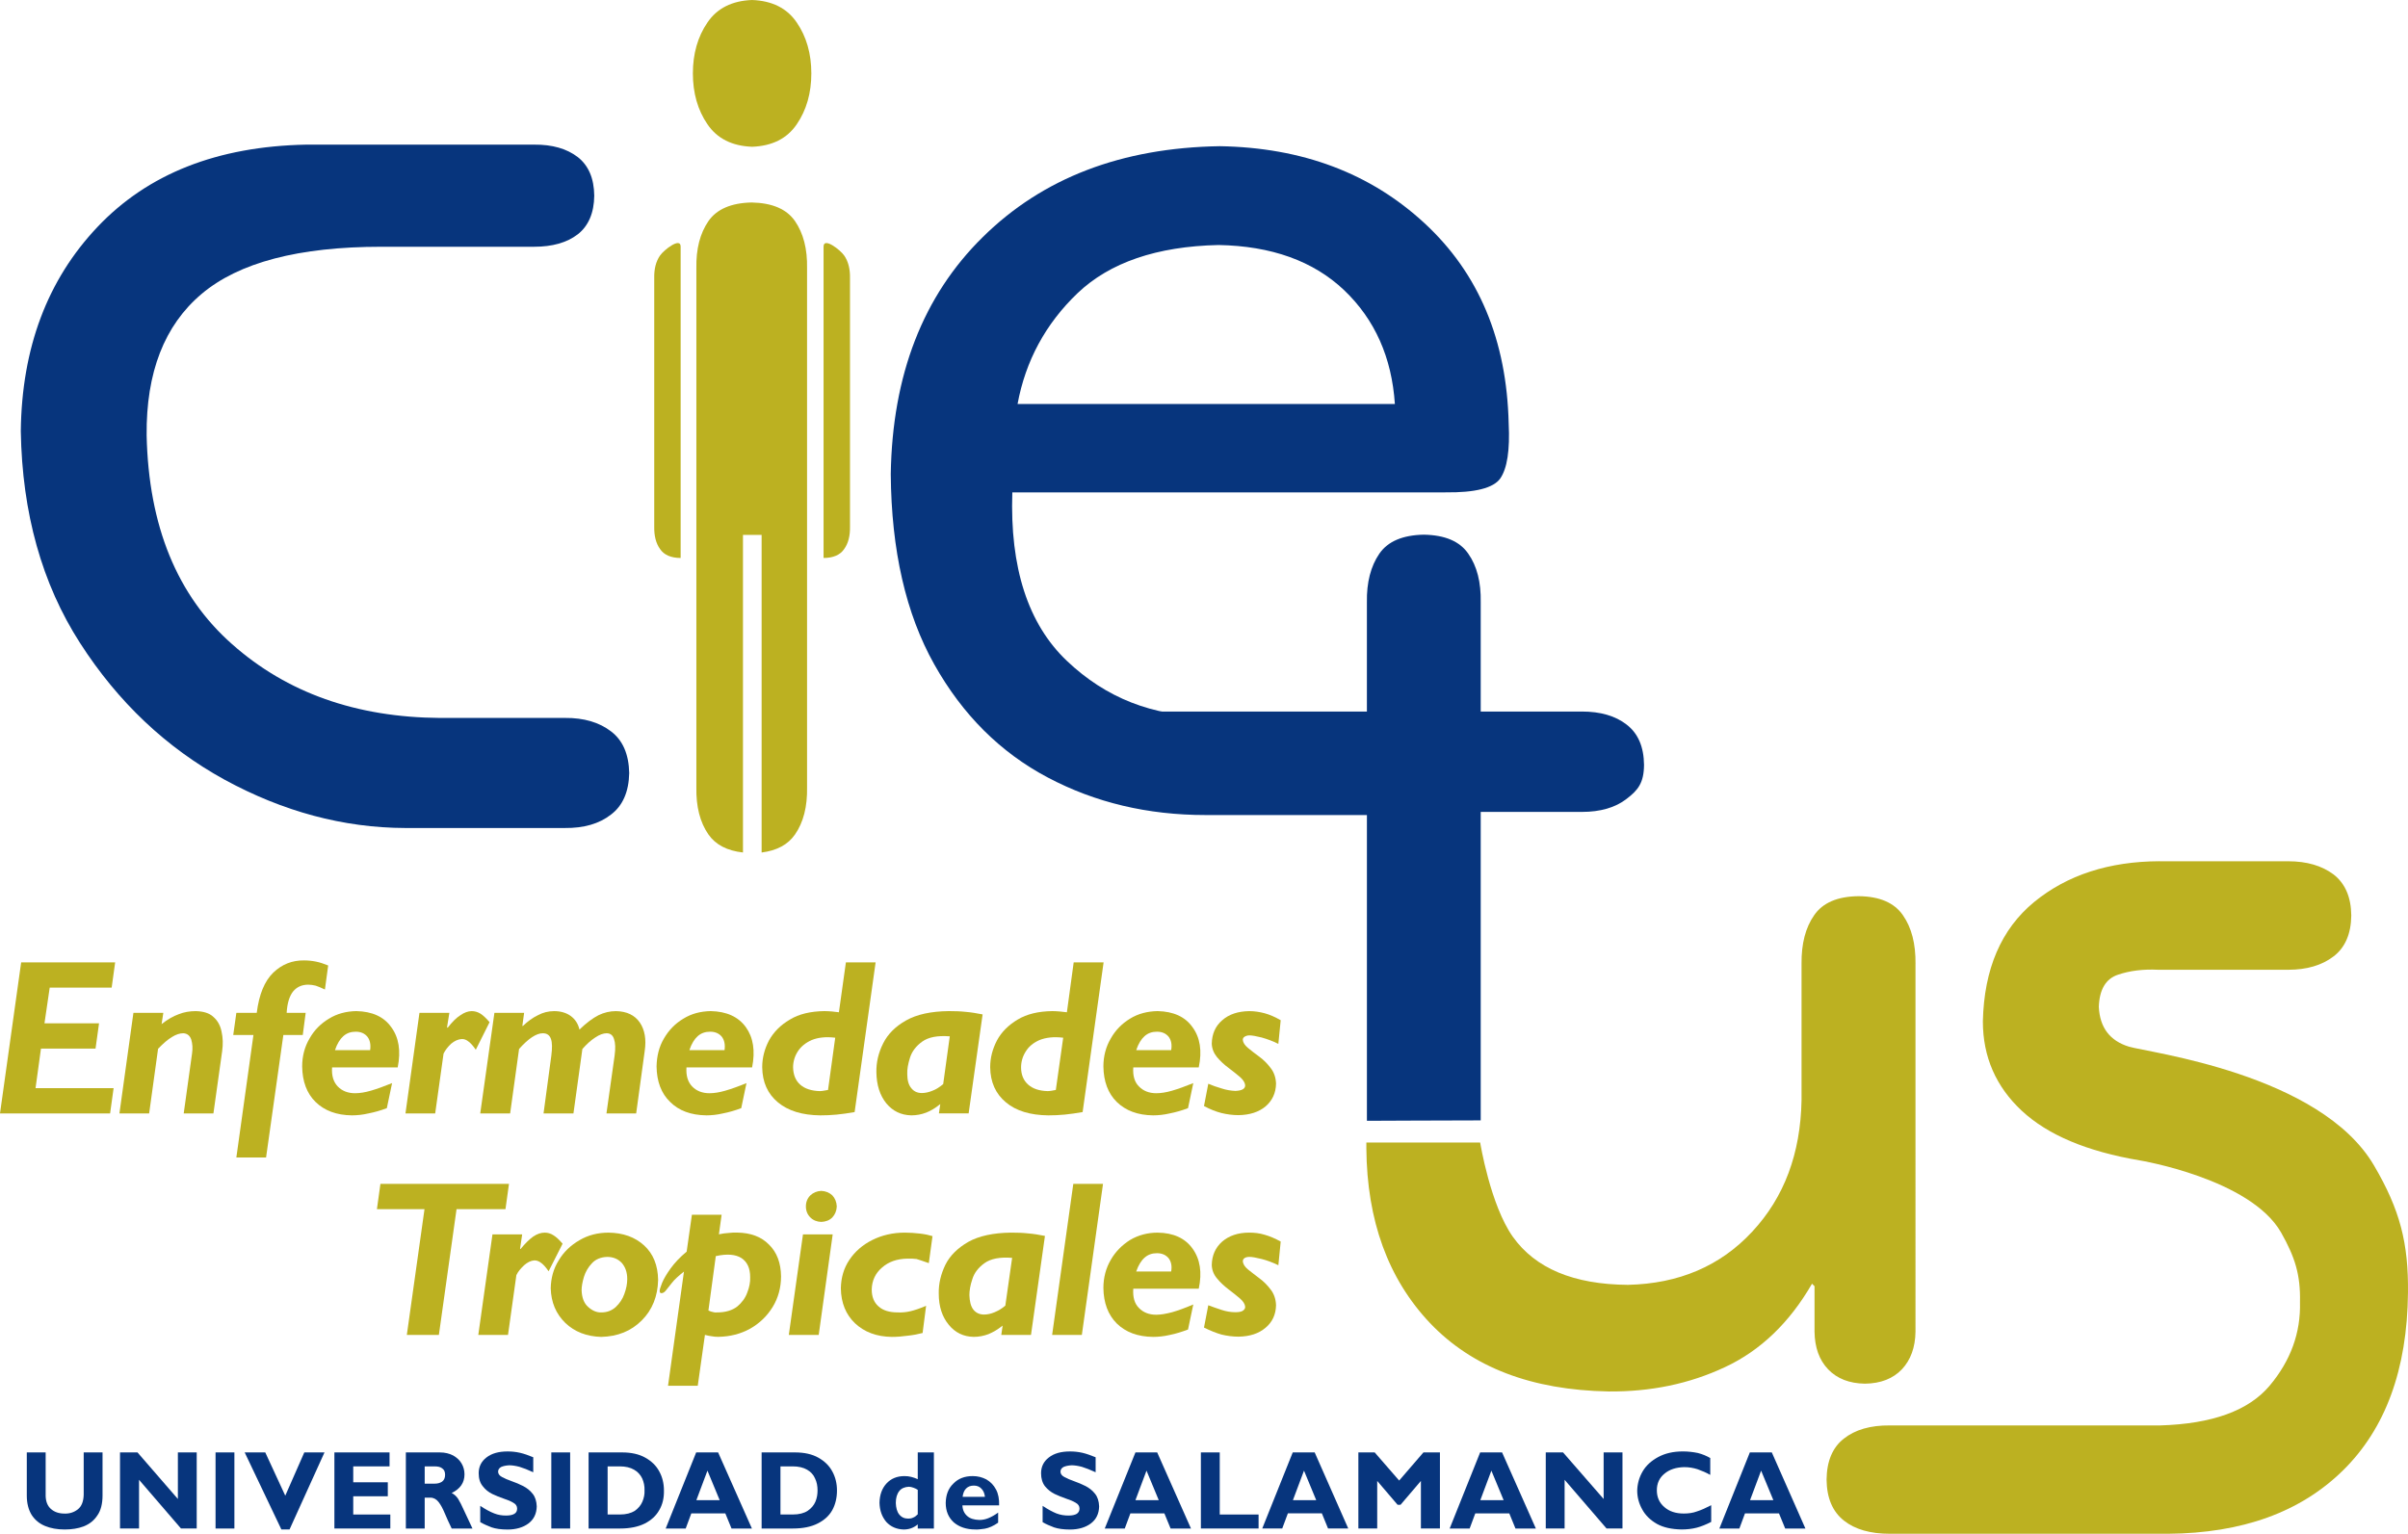 <?xml version="1.0" encoding="utf-8"?>
<!-- Generator: Adobe Illustrator 15.0.0, SVG Export Plug-In . SVG Version: 6.00 Build 0)  -->
<!DOCTYPE svg PUBLIC "-//W3C//DTD SVG 1.1//EN" "http://www.w3.org/Graphics/SVG/1.1/DTD/svg11.dtd">
<svg version="1.1" id="Capa_1" xmlns="http://www.w3.org/2000/svg" xmlns:xlink="http://www.w3.org/1999/xlink" x="0px" y="0px"
	 width="124.001px" height="79px" viewBox="0 0 124.001 79" enable-background="new 0 0 124.001 79" xml:space="preserve">
<g>
	<g>
		<g>
			<polygon fill-rule="evenodd" clip-rule="evenodd" fill="#BCB121" points="26.21,60.98 19.59,60.98 19.41,62.28 21.86,62.28 
				20.95,68.76 22.6,68.76 23.51,62.28 26.03,62.28 			"/>
			<path fill-rule="evenodd" clip-rule="evenodd" fill="#BCB121" d="M26.89,63.58h-1.53l-0.73,5.18h1.53l0.431-3.08
				c0.089-0.189,0.23-0.35,0.4-0.51c0.169-0.15,0.35-0.24,0.53-0.25c0.13,0,0.25,0.05,0.36,0.141c0.12,0.09,0.24,0.229,0.37,0.42
				l0.72-1.42c-0.18-0.211-0.33-0.351-0.48-0.44c-0.14-0.09-0.29-0.13-0.44-0.13c-0.19,0-0.38,0.06-0.59,0.199
				c-0.2,0.141-0.42,0.36-0.66,0.65l-0.02-0.02L26.89,63.58z"/>
			<path fill-rule="evenodd" clip-rule="evenodd" fill="#BCB121" d="M32.3,65.88c0,0.25-0.05,0.5-0.15,0.771
				c-0.09,0.26-0.24,0.479-0.44,0.67c-0.2,0.18-0.44,0.279-0.74,0.279c-0.24,0.011-0.47-0.09-0.68-0.279
				c-0.21-0.18-0.33-0.48-0.34-0.87c0-0.181,0.04-0.41,0.12-0.681c0.08-0.26,0.22-0.5,0.41-0.699c0.19-0.21,0.46-0.32,0.79-0.33
				c0.31,0,0.56,0.109,0.75,0.31C32.2,65.26,32.3,65.53,32.3,65.88z M33.89,65.93c-0.01-0.75-0.25-1.35-0.72-1.779
				c-0.47-0.431-1.08-0.65-1.83-0.66c-0.561,0-1.061,0.13-1.5,0.39c-0.45,0.261-0.811,0.601-1.07,1.04
				c-0.27,0.43-0.4,0.91-0.41,1.44c0.02,0.72,0.27,1.31,0.75,1.78c0.48,0.459,1.1,0.699,1.85,0.72c0.85-0.021,1.54-0.3,2.09-0.851
				C33.59,67.47,33.87,66.77,33.89,65.93z"/>
			<path fill-rule="evenodd" clip-rule="evenodd" fill="#BCB121" d="M36.86,64.7c0.58-0.13,1.02-0.09,1.32,0.1
				c0.3,0.2,0.45,0.521,0.45,0.98c0.01,0.26-0.04,0.52-0.15,0.8c-0.1,0.28-0.28,0.52-0.52,0.72c-0.25,0.19-0.59,0.3-1.02,0.3
				c-0.09,0.011-0.17,0-0.23-0.02c-0.07-0.01-0.15-0.04-0.23-0.08L36.86,64.7z M37.16,62.57h-1.53l-0.27,1.899
				c-0.35,0.29-0.62,0.58-0.83,0.87c-0.2,0.28-0.35,0.53-0.439,0.75c-0.081,0.21-0.13,0.35-0.12,0.42c0,0.03,0.01,0.051,0.02,0.07
				c0.02,0.02,0.04,0.03,0.07,0.03c0.08,0,0.16-0.05,0.23-0.141l0.31-0.39c0.13-0.17,0.34-0.36,0.62-0.58l-0.82,5.88h1.53l0.37-2.62
				c0.13,0.03,0.24,0.061,0.35,0.07c0.1,0.02,0.21,0.03,0.34,0.03c0.61-0.011,1.15-0.15,1.64-0.421
				c0.49-0.279,0.87-0.649,1.16-1.119c0.28-0.46,0.43-0.99,0.43-1.58c-0.01-0.68-0.21-1.23-0.62-1.63c-0.4-0.41-0.95-0.61-1.64-0.62
				h-0.2l-0.24,0.02c-0.16,0.01-0.33,0.03-0.5,0.07L37.16,62.57z"/>
			<path fill-rule="evenodd" clip-rule="evenodd" fill="#BCB121" d="M42.29,61.34c-0.22,0.01-0.41,0.09-0.56,0.23
				c-0.15,0.149-0.23,0.34-0.23,0.57c0,0.229,0.08,0.42,0.23,0.569c0.15,0.15,0.34,0.22,0.56,0.229c0.23-0.01,0.42-0.079,0.57-0.229
				c0.14-0.149,0.22-0.34,0.23-0.569c-0.01-0.23-0.09-0.421-0.23-0.57C42.71,61.43,42.52,61.35,42.29,61.34z M42.88,63.58h-1.53
				l-0.73,5.18h1.54L42.88,63.58z"/>
			<path fill-rule="evenodd" clip-rule="evenodd" fill="#BCB121" d="M48.02,63.67c-0.16-0.05-0.38-0.1-0.64-0.13
				c-0.26-0.03-0.52-0.05-0.78-0.05c-0.62,0-1.18,0.13-1.68,0.38s-0.89,0.59-1.18,1.021c-0.29,0.43-0.43,0.92-0.44,1.47
				c0.01,0.75,0.26,1.35,0.73,1.8c0.48,0.45,1.11,0.689,1.89,0.7c0.27,0,0.54-0.021,0.82-0.061c0.29-0.03,0.54-0.08,0.77-0.14
				l0.18-1.4c-0.33,0.141-0.6,0.23-0.81,0.28c-0.21,0.05-0.43,0.07-0.65,0.06c-0.43,0-0.76-0.1-0.99-0.31
				c-0.23-0.2-0.35-0.49-0.35-0.87c0.01-0.46,0.19-0.84,0.53-1.13c0.34-0.3,0.77-0.45,1.3-0.46h0.25l0.23,0.02l0.25,0.08l0.38,0.131
				L48.02,63.67z"/>
			<path fill-rule="evenodd" clip-rule="evenodd" fill="#BCB121" d="M51.77,67.25c-0.17,0.15-0.36,0.26-0.55,0.34
				c-0.19,0.08-0.37,0.12-0.55,0.12c-0.23,0-0.42-0.09-0.55-0.26s-0.19-0.42-0.2-0.74c0-0.22,0.04-0.5,0.15-0.819
				c0.1-0.33,0.31-0.601,0.63-0.83c0.32-0.23,0.79-0.32,1.42-0.271L51.77,67.25z M53.81,63.66c-0.31-0.061-0.6-0.11-0.87-0.13
				c-0.26-0.03-0.55-0.04-0.87-0.04c-0.92,0.01-1.661,0.17-2.21,0.479c-0.54,0.311-0.94,0.7-1.18,1.181
				c-0.229,0.479-0.35,0.97-0.339,1.479c0,0.67,0.18,1.2,0.51,1.601c0.33,0.41,0.76,0.619,1.29,0.63c0.26,0,0.52-0.05,0.76-0.141
				c0.24-0.1,0.48-0.239,0.73-0.439l-0.07,0.479h1.53L53.81,63.66z"/>
			<polygon fill-rule="evenodd" clip-rule="evenodd" fill="#BCB121" points="56.8,60.98 55.27,60.98 54.18,68.76 55.71,68.76 			"/>
			<path fill-rule="evenodd" clip-rule="evenodd" fill="#BCB121" d="M58.51,65.49c0.11-0.32,0.26-0.561,0.43-0.71
				c0.18-0.16,0.39-0.23,0.64-0.23c0.26,0,0.46,0.091,0.6,0.261c0.13,0.17,0.18,0.399,0.13,0.68H58.51z M61.73,66.38
				c0.18-0.84,0.07-1.53-0.32-2.069c-0.38-0.53-0.98-0.811-1.8-0.82c-0.52,0-1,0.13-1.42,0.38c-0.41,0.26-0.75,0.6-0.99,1.021
				c-0.25,0.43-0.38,0.909-0.38,1.449c0.01,0.771,0.24,1.38,0.689,1.83c0.46,0.45,1.081,0.68,1.87,0.69c0.27,0,0.56-0.03,0.86-0.101
				c0.31-0.06,0.62-0.16,0.939-0.279l0.271-1.291c-0.42,0.181-0.78,0.311-1.09,0.4c-0.31,0.08-0.58,0.13-0.82,0.13
				c-0.37,0-0.67-0.12-0.89-0.35c-0.23-0.229-0.32-0.56-0.29-0.99H61.73z"/>
			<path fill-rule="evenodd" clip-rule="evenodd" fill="#BCB121" d="M65.95,63.95c-0.29-0.16-0.57-0.28-0.83-0.351
				c-0.261-0.08-0.521-0.109-0.79-0.109c-0.58,0-1.04,0.16-1.391,0.46c-0.35,0.31-0.529,0.71-0.539,1.21
				c0.01,0.26,0.1,0.49,0.27,0.689c0.17,0.211,0.37,0.391,0.59,0.561c0.23,0.17,0.42,0.33,0.59,0.47
				c0.17,0.15,0.26,0.29,0.271,0.431c0,0.09-0.04,0.149-0.13,0.209c-0.09,0.051-0.211,0.07-0.37,0.07c-0.24,0-0.48-0.04-0.72-0.12
				c-0.24-0.079-0.471-0.159-0.68-0.239L62,68.38c0.32,0.16,0.62,0.28,0.9,0.36c0.289,0.07,0.58,0.109,0.879,0.109
				c0.58-0.01,1.041-0.16,1.391-0.459c0.35-0.291,0.53-0.681,0.54-1.16c-0.01-0.311-0.101-0.58-0.271-0.801
				c-0.17-0.229-0.359-0.42-0.59-0.59c-0.22-0.16-0.41-0.32-0.58-0.449C64.1,65.25,64.01,65.11,64,64.97
				c0-0.069,0.029-0.13,0.09-0.17s0.15-0.06,0.25-0.06c0.141,0,0.35,0.04,0.631,0.109c0.279,0.07,0.569,0.181,0.859,0.32
				L65.95,63.95z"/>
		</g>
		<g>
			<polygon fill-rule="evenodd" clip-rule="evenodd" fill="#BCB121" points="5.93,49.57 1.09,49.57 0,57.35 5.67,57.35 5.85,56.05 
				1.83,56.05 2.11,54.01 4.92,54.01 5.1,52.71 2.29,52.71 2.56,50.87 5.75,50.87 			"/>
			<path fill-rule="evenodd" clip-rule="evenodd" fill="#BCB121" d="M8.41,52.17H6.87l-0.72,5.18h1.53l0.46-3.33
				c0.27-0.279,0.5-0.479,0.72-0.609c0.21-0.13,0.4-0.19,0.58-0.19c0.2,0.011,0.34,0.12,0.41,0.33c0.06,0.21,0.08,0.44,0.04,0.71
				l-0.43,3.09h1.53l0.45-3.209c0.05-0.36,0.04-0.69-0.03-1c-0.06-0.311-0.2-0.57-0.419-0.761c-0.21-0.2-0.52-0.29-0.91-0.3
				c-0.31,0-0.61,0.05-0.88,0.16c-0.28,0.1-0.58,0.27-0.88,0.51L8.41,52.17z"/>
			<path fill-rule="evenodd" clip-rule="evenodd" fill="#BCB121" d="M16.9,49.73c-0.22-0.09-0.43-0.16-0.63-0.2
				c-0.2-0.04-0.4-0.061-0.61-0.061c-0.61-0.01-1.14,0.2-1.589,0.63c-0.45,0.44-0.73,1.12-0.85,2.07h-1.05l-0.16,1.141h1.04
				l-0.88,6.31h1.53l0.89-6.31h1l0.15-1.141h-0.98c0.03-0.49,0.14-0.859,0.331-1.1c0.189-0.23,0.45-0.351,0.78-0.351
				c0.13,0,0.25,0.021,0.38,0.05c0.13,0.041,0.29,0.11,0.48,0.2L16.9,49.73z"/>
			<path fill-rule="evenodd" clip-rule="evenodd" fill="#BCB121" d="M17.25,54.09c0.11-0.33,0.26-0.57,0.43-0.72
				c0.18-0.16,0.391-0.229,0.641-0.229c0.26,0,0.459,0.09,0.6,0.26c0.13,0.17,0.18,0.399,0.14,0.689H17.25z M20.48,54.98
				c0.17-0.851,0.06-1.541-0.33-2.07c-0.38-0.54-0.98-0.811-1.8-0.83c-0.52,0.01-0.99,0.13-1.41,0.39c-0.42,0.25-0.76,0.591-1,1.021
				c-0.25,0.42-0.38,0.91-0.38,1.439c0.01,0.771,0.24,1.391,0.69,1.83c0.46,0.45,1.08,0.68,1.87,0.69c0.27,0,0.56-0.03,0.86-0.101
				c0.31-0.06,0.62-0.149,0.94-0.27l0.27-1.29c-0.42,0.17-0.78,0.3-1.09,0.39c-0.31,0.09-0.58,0.131-0.82,0.131
				c-0.37,0-0.67-0.121-0.89-0.351c-0.22-0.229-0.32-0.56-0.29-0.979H20.48z"/>
			<path fill-rule="evenodd" clip-rule="evenodd" fill="#BCB121" d="M23.14,52.17H21.6l-0.72,5.18h1.53l0.431-3.08
				c0.089-0.18,0.22-0.35,0.39-0.51c0.18-0.149,0.36-0.229,0.54-0.24c0.13-0.01,0.25,0.041,0.36,0.131
				c0.12,0.09,0.24,0.229,0.37,0.42l0.71-1.42c-0.17-0.2-0.33-0.351-0.47-0.44c-0.15-0.09-0.3-0.13-0.45-0.13
				c-0.18,0-0.38,0.07-0.58,0.21c-0.21,0.13-0.43,0.351-0.66,0.649l-0.03-0.029L23.14,52.17z"/>
			<path fill-rule="evenodd" clip-rule="evenodd" fill="#BCB121" d="M26.99,52.17h-1.53l-0.73,5.18h1.54l0.46-3.319
				c0.24-0.271,0.47-0.48,0.67-0.61c0.2-0.13,0.38-0.2,0.55-0.2c0.209,0,0.35,0.091,0.42,0.29c0.07,0.19,0.07,0.48,0.02,0.87
				l-0.4,2.97h1.54l0.46-3.319c0.22-0.25,0.439-0.45,0.66-0.591c0.22-0.149,0.42-0.22,0.59-0.22c0.189,0,0.32,0.101,0.38,0.3
				c0.07,0.2,0.08,0.48,0.03,0.851l-0.42,2.979h1.53l0.44-3.22c0.09-0.6,0-1.09-0.25-1.46c-0.26-0.38-0.67-0.58-1.23-0.59
				c-0.311,0-0.61,0.07-0.9,0.21c-0.291,0.149-0.62,0.39-0.98,0.74c-0.07-0.3-0.22-0.53-0.45-0.7c-0.22-0.16-0.51-0.25-0.85-0.25
				c-0.3,0-0.58,0.07-0.84,0.21c-0.271,0.13-0.53,0.32-0.78,0.56l-0.02-0.02L26.99,52.17z"/>
			<path fill-rule="evenodd" clip-rule="evenodd" fill="#BCB121" d="M35.5,54.09c0.11-0.33,0.26-0.57,0.43-0.72
				c0.18-0.16,0.391-0.229,0.641-0.229c0.26,0,0.459,0.09,0.6,0.26c0.13,0.17,0.18,0.399,0.14,0.689H35.5z M38.73,54.98
				c0.17-0.851,0.06-1.541-0.32-2.07c-0.39-0.54-0.99-0.811-1.81-0.83c-0.52,0.01-0.99,0.13-1.41,0.39
				c-0.42,0.25-0.75,0.591-1,1.021c-0.25,0.42-0.37,0.91-0.38,1.439c0.01,0.771,0.24,1.391,0.7,1.83c0.45,0.45,1.07,0.68,1.87,0.69
				c0.26,0,0.55-0.03,0.85-0.101c0.31-0.06,0.62-0.149,0.94-0.27l0.27-1.29c-0.41,0.17-0.78,0.3-1.09,0.39
				c-0.31,0.09-0.58,0.131-0.82,0.131c-0.37,0-0.67-0.121-0.89-0.351c-0.22-0.229-0.32-0.56-0.29-0.979H38.73z"/>
			<path fill-rule="evenodd" clip-rule="evenodd" fill="#BCB121" d="M42.64,56.141l-0.22,0.039c-0.06,0.01-0.13,0.021-0.2,0.021
				c-0.43-0.011-0.77-0.12-1.01-0.33c-0.24-0.21-0.36-0.51-0.37-0.89c0-0.291,0.08-0.57,0.24-0.82s0.4-0.45,0.72-0.59
				c0.32-0.131,0.72-0.18,1.21-0.12L42.64,56.141z M45.09,49.57h-1.53l-0.36,2.57L42.85,52.1c-0.13-0.01-0.26-0.02-0.4-0.02
				c-0.71,0.01-1.31,0.15-1.78,0.439c-0.48,0.28-0.83,0.641-1.07,1.07c-0.23,0.44-0.35,0.9-0.35,1.38
				c0.01,0.771,0.28,1.37,0.81,1.811c0.53,0.439,1.25,0.659,2.18,0.67c0.28,0,0.56-0.011,0.85-0.04c0.29-0.03,0.589-0.07,0.919-0.13
				L45.09,49.57z"/>
			<path fill-rule="evenodd" clip-rule="evenodd" fill="#BCB121" d="M48.57,55.84c-0.18,0.15-0.36,0.271-0.55,0.34
				c-0.19,0.08-0.38,0.12-0.55,0.12c-0.24,0-0.42-0.09-0.55-0.26c-0.14-0.17-0.2-0.42-0.2-0.729c-0.01-0.23,0.04-0.511,0.14-0.83
				c0.1-0.32,0.31-0.601,0.63-0.83c0.32-0.23,0.79-0.32,1.419-0.271L48.57,55.84z M50.6,52.25c-0.31-0.061-0.6-0.109-0.86-0.13
				c-0.27-0.03-0.561-0.04-0.88-0.04c-0.92,0.01-1.65,0.17-2.2,0.48c-0.55,0.31-0.939,0.699-1.18,1.18
				c-0.24,0.479-0.36,0.97-0.35,1.49c0.01,0.66,0.18,1.189,0.51,1.6c0.33,0.4,0.76,0.609,1.29,0.62c0.271,0,0.521-0.05,0.76-0.14
				c0.24-0.091,0.48-0.24,0.73-0.44l-0.07,0.479h1.53L50.6,52.25z"/>
			<path fill-rule="evenodd" clip-rule="evenodd" fill="#BCB121" d="M54.37,56.141l-0.21,0.039c-0.069,0.01-0.13,0.021-0.209,0.021
				c-0.43-0.011-0.76-0.12-1-0.33c-0.24-0.21-0.37-0.51-0.37-0.89c0-0.291,0.08-0.57,0.24-0.82c0.15-0.25,0.39-0.45,0.709-0.59
				c0.33-0.131,0.73-0.18,1.22-0.12L54.37,56.141z M56.83,49.57h-1.54l-0.35,2.57L54.58,52.1c-0.13-0.01-0.26-0.02-0.39-0.02
				c-0.72,0.01-1.31,0.15-1.79,0.439c-0.47,0.28-0.83,0.641-1.06,1.07c-0.23,0.44-0.35,0.9-0.35,1.38
				c0.01,0.771,0.28,1.37,0.81,1.811c0.521,0.439,1.25,0.659,2.18,0.67c0.28,0,0.56-0.011,0.85-0.04c0.28-0.03,0.59-0.07,0.92-0.13
				L56.83,49.57z"/>
			<path fill-rule="evenodd" clip-rule="evenodd" fill="#BCB121" d="M58.51,54.09c0.11-0.33,0.26-0.57,0.43-0.72
				c0.18-0.16,0.39-0.229,0.64-0.229c0.26,0,0.46,0.09,0.6,0.26c0.13,0.17,0.18,0.399,0.13,0.689H58.51z M61.73,54.98
				c0.18-0.851,0.07-1.541-0.32-2.07c-0.38-0.54-0.98-0.811-1.8-0.83c-0.52,0.01-1,0.13-1.42,0.39c-0.41,0.25-0.75,0.591-0.99,1.021
				c-0.25,0.42-0.38,0.91-0.38,1.439c0.01,0.771,0.24,1.391,0.689,1.83c0.46,0.45,1.081,0.68,1.87,0.69c0.27,0,0.56-0.03,0.86-0.101
				c0.31-0.06,0.62-0.149,0.939-0.27l0.271-1.29c-0.42,0.17-0.78,0.3-1.09,0.39s-0.58,0.131-0.82,0.131
				c-0.37,0-0.67-0.121-0.89-0.351c-0.23-0.229-0.32-0.56-0.29-0.979H61.73z"/>
			<path fill-rule="evenodd" clip-rule="evenodd" fill="#BCB121" d="M65.95,52.55c-0.29-0.17-0.57-0.29-0.83-0.36
				c-0.261-0.069-0.521-0.109-0.79-0.109c-0.58,0.01-1.04,0.16-1.391,0.47c-0.35,0.3-0.529,0.7-0.539,1.21
				c0.01,0.25,0.1,0.48,0.27,0.69c0.17,0.2,0.37,0.39,0.59,0.55c0.23,0.17,0.42,0.33,0.59,0.47c0.17,0.15,0.26,0.29,0.271,0.431
				c0,0.09-0.04,0.16-0.13,0.21s-0.211,0.069-0.37,0.079c-0.24-0.01-0.48-0.049-0.72-0.129c-0.24-0.07-0.471-0.15-0.68-0.24
				L62,56.97c0.32,0.171,0.62,0.29,0.9,0.36c0.289,0.07,0.58,0.109,0.879,0.109c0.58-0.01,1.041-0.159,1.391-0.449
				c0.35-0.301,0.53-0.69,0.54-1.17c-0.01-0.311-0.101-0.58-0.271-0.801c-0.17-0.229-0.359-0.42-0.59-0.59
				c-0.22-0.16-0.41-0.31-0.58-0.449c-0.17-0.141-0.26-0.28-0.27-0.42c0-0.07,0.029-0.121,0.09-0.16c0.061-0.04,0.15-0.07,0.25-0.07
				c0.141,0,0.35,0.04,0.631,0.109c0.279,0.08,0.569,0.181,0.859,0.33L65.95,52.55z"/>
		</g>
	</g>
	<g>
		<path fill-rule="evenodd" clip-rule="evenodd" fill="#07357D" d="M4.31,74.811v2.18c-0.01,0.35-0.11,0.6-0.3,0.75
			c-0.189,0.15-0.419,0.23-0.689,0.22c-0.291,0-0.521-0.08-0.7-0.239c-0.17-0.15-0.26-0.371-0.27-0.66v-2.25H1.38v2.229
			c0,0.399,0.09,0.729,0.25,0.99c0.17,0.26,0.4,0.45,0.69,0.569c0.29,0.121,0.63,0.181,1.01,0.181c0.36,0,0.69-0.05,0.98-0.16
			c0.3-0.12,0.53-0.3,0.7-0.56c0.18-0.25,0.27-0.601,0.27-1.03v-2.22H4.31z"/>
		<polygon fill-rule="evenodd" clip-rule="evenodd" fill="#07357D" points="10.13,74.811 9.16,74.811 9.16,77.21 7.08,74.811 
			6.18,74.811 6.18,78.73 7.16,78.73 7.16,76.221 9.32,78.73 10.13,78.73 		"/>
		<rect x="11.1" y="74.811" fill-rule="evenodd" clip-rule="evenodd" fill="#07357D" width="0.97" height="3.92"/>
		<polygon fill-rule="evenodd" clip-rule="evenodd" fill="#07357D" points="16.71,74.811 15.67,74.811 14.69,77.04 13.66,74.811 
			12.6,74.811 14.49,78.78 14.91,78.78 		"/>
		<polygon fill-rule="evenodd" clip-rule="evenodd" fill="#07357D" points="20.1,78.01 18.19,78.01 18.19,77.07 19.97,77.07 
			19.97,76.35 18.19,76.35 18.19,75.53 20.06,75.53 20.06,74.811 17.22,74.811 17.22,78.73 20.1,78.73 		"/>
		<path fill-rule="evenodd" clip-rule="evenodd" fill="#07357D" d="M21.87,75.53h0.5c0.18,0,0.32,0.03,0.41,0.11
			c0.1,0.069,0.14,0.18,0.14,0.33c0,0.159-0.06,0.279-0.16,0.35c-0.11,0.07-0.23,0.1-0.37,0.1h-0.52V75.53z M20.9,74.811v3.92h0.97
			v-1.59h0.29c0.17,0,0.311,0.08,0.42,0.219c0.12,0.15,0.22,0.341,0.32,0.58c0.1,0.24,0.22,0.5,0.36,0.791h1.07l-0.44-0.94
			c-0.11-0.25-0.21-0.44-0.3-0.59c-0.09-0.14-0.21-0.24-0.331-0.3c0.44-0.211,0.66-0.53,0.66-0.961c0-0.199-0.05-0.39-0.15-0.56
			s-0.24-0.3-0.43-0.409c-0.19-0.101-0.42-0.16-0.69-0.16H20.9z"/>
		<path fill-rule="evenodd" clip-rule="evenodd" fill="#07357D" d="M27.46,75.061c-0.24-0.101-0.47-0.181-0.68-0.23
			c-0.22-0.05-0.43-0.07-0.64-0.07c-0.46,0-0.82,0.1-1.09,0.311c-0.26,0.199-0.4,0.47-0.4,0.81c0,0.28,0.07,0.5,0.21,0.67
			c0.13,0.171,0.29,0.3,0.49,0.4c0.19,0.09,0.39,0.17,0.59,0.239c0.19,0.061,0.36,0.131,0.49,0.211c0.13,0.07,0.2,0.17,0.2,0.3
			c0,0.12-0.04,0.21-0.14,0.271c-0.1,0.06-0.24,0.09-0.43,0.09c-0.21,0-0.41-0.03-0.61-0.11c-0.21-0.08-0.45-0.21-0.72-0.39v0.84
			c0.19,0.109,0.38,0.189,0.59,0.27c0.209,0.07,0.479,0.11,0.82,0.11c0.44,0,0.8-0.11,1.07-0.31c0.28-0.211,0.42-0.5,0.43-0.881
			c-0.01-0.27-0.08-0.49-0.21-0.65c-0.13-0.17-0.3-0.299-0.49-0.399c-0.2-0.101-0.39-0.181-0.59-0.25
			c-0.2-0.069-0.36-0.14-0.49-0.21c-0.14-0.07-0.21-0.17-0.21-0.28c0-0.1,0.05-0.18,0.15-0.239c0.11-0.051,0.25-0.08,0.42-0.09
			c0.16,0,0.34,0.029,0.53,0.079c0.2,0.06,0.43,0.15,0.71,0.28V75.061z"/>
		<rect x="28.39" y="74.811" fill-rule="evenodd" clip-rule="evenodd" fill="#07357D" width="0.97" height="3.92"/>
		<path fill-rule="evenodd" clip-rule="evenodd" fill="#07357D" d="M31.29,75.53h0.62c0.311,0,0.55,0.06,0.74,0.17
			c0.19,0.11,0.33,0.26,0.42,0.45c0.08,0.18,0.13,0.39,0.12,0.619c0.01,0.201-0.03,0.391-0.11,0.58c-0.08,0.19-0.21,0.34-0.39,0.471
			c-0.19,0.119-0.44,0.189-0.77,0.189h-0.63V75.53z M30.31,74.811v3.92h1.62c0.521,0,0.94-0.09,1.28-0.26
			c0.33-0.171,0.58-0.4,0.74-0.69c0.17-0.29,0.25-0.63,0.24-1.011c0-0.359-0.08-0.689-0.24-0.979c-0.16-0.3-0.4-0.53-0.72-0.71
			c-0.32-0.18-0.72-0.27-1.19-0.27H30.31z"/>
		<path fill-rule="evenodd" clip-rule="evenodd" fill="#07357D" d="M37.06,77.27h-1.2l0.57-1.52L37.06,77.27z M36.98,74.811h-1.13
			l-1.57,3.92h1.03l0.29-0.78h1.75l0.32,0.78h1.05L36.98,74.811z"/>
		<path fill-rule="evenodd" clip-rule="evenodd" fill="#07357D" d="M40.19,75.53h0.63c0.3,0,0.55,0.06,0.74,0.17
			s0.33,0.26,0.41,0.45c0.09,0.18,0.13,0.39,0.13,0.619c0,0.201-0.03,0.391-0.11,0.58c-0.081,0.19-0.21,0.34-0.4,0.471
			c-0.181,0.119-0.44,0.189-0.76,0.189h-0.64V75.53z M39.22,74.811v3.92h1.61c0.52,0,0.95-0.09,1.28-0.26
			c0.34-0.171,0.59-0.4,0.75-0.69c0.16-0.29,0.24-0.63,0.24-1.011c0-0.359-0.08-0.689-0.24-0.979c-0.16-0.3-0.4-0.53-0.72-0.71
			s-0.72-0.27-1.2-0.27H39.22z"/>
		<path fill-rule="evenodd" clip-rule="evenodd" fill="#07357D" d="M47.26,78c-0.08,0.08-0.16,0.141-0.24,0.17
			c-0.08,0.04-0.16,0.051-0.25,0.051c-0.2,0-0.35-0.07-0.47-0.221c-0.11-0.141-0.16-0.34-0.17-0.58c0-0.27,0.06-0.47,0.18-0.62
			c0.11-0.14,0.28-0.21,0.49-0.22c0.07,0,0.16,0.02,0.24,0.05c0.09,0.03,0.16,0.07,0.22,0.11V78z M48.09,74.811H47.26v1.379
			c-0.11-0.049-0.22-0.09-0.34-0.119c-0.11-0.03-0.23-0.04-0.35-0.04c-0.38,0-0.69,0.13-0.92,0.38s-0.35,0.58-0.36,0.99
			c0.01,0.41,0.13,0.729,0.35,0.99c0.23,0.25,0.53,0.379,0.89,0.39c0.14,0,0.27-0.021,0.38-0.06c0.12-0.041,0.24-0.111,0.35-0.201
			v0.211h0.831V74.811z"/>
		<path fill-rule="evenodd" clip-rule="evenodd" fill="#07357D" d="M49.57,77.1c0.02-0.18,0.08-0.33,0.18-0.43s0.23-0.15,0.4-0.15
			c0.16,0,0.29,0.051,0.39,0.16c0.1,0.101,0.16,0.24,0.18,0.42H49.57z M51.4,77.91c-0.19,0.14-0.36,0.23-0.51,0.29
			s-0.3,0.09-0.46,0.09c-0.27-0.01-0.47-0.069-0.62-0.2c-0.15-0.13-0.24-0.31-0.25-0.55h1.89c0.01-0.319-0.041-0.601-0.16-0.819
			c-0.12-0.23-0.29-0.4-0.5-0.521c-0.21-0.11-0.44-0.17-0.7-0.17c-0.42,0-0.75,0.13-1,0.39c-0.26,0.25-0.38,0.58-0.39,0.99
			c0,0.42,0.14,0.75,0.41,1c0.28,0.24,0.65,0.37,1.12,0.37c0.11,0.01,0.27-0.011,0.48-0.04c0.22-0.04,0.45-0.141,0.69-0.311V77.91z"
			/>
		<path fill-rule="evenodd" clip-rule="evenodd" fill="#07357D" d="M56.42,75.061c-0.25-0.101-0.47-0.181-0.68-0.23
			c-0.22-0.05-0.43-0.07-0.64-0.07c-0.46,0-0.82,0.1-1.09,0.311c-0.26,0.199-0.4,0.47-0.4,0.81c0,0.28,0.07,0.5,0.2,0.67
			c0.14,0.171,0.3,0.3,0.5,0.4c0.19,0.09,0.39,0.17,0.59,0.239c0.19,0.061,0.36,0.131,0.49,0.211c0.13,0.07,0.2,0.17,0.2,0.3
			c0,0.12-0.05,0.21-0.14,0.271c-0.1,0.06-0.24,0.09-0.43,0.09c-0.21,0-0.41-0.03-0.62-0.11c-0.2-0.08-0.44-0.21-0.71-0.39v0.84
			c0.18,0.109,0.38,0.189,0.59,0.27c0.21,0.07,0.48,0.11,0.82,0.11c0.44,0,0.8-0.11,1.07-0.31c0.28-0.211,0.42-0.5,0.43-0.881
			c-0.01-0.27-0.08-0.49-0.21-0.65c-0.13-0.17-0.3-0.299-0.49-0.399c-0.2-0.101-0.4-0.181-0.59-0.25c-0.2-0.069-0.36-0.14-0.49-0.21
			c-0.141-0.07-0.21-0.17-0.21-0.28c0-0.1,0.05-0.18,0.15-0.239c0.11-0.051,0.25-0.08,0.42-0.09c0.161,0,0.34,0.029,0.53,0.079
			c0.19,0.06,0.43,0.15,0.71,0.28V75.061z"/>
		<path fill-rule="evenodd" clip-rule="evenodd" fill="#07357D" d="M59.67,77.27h-1.2l0.57-1.52L59.67,77.27z M59.59,74.811h-1.12
			l-1.58,3.92h1.03l0.29-0.78h1.75l0.32,0.78h1.05L59.59,74.811z"/>
		<polygon fill-rule="evenodd" clip-rule="evenodd" fill="#07357D" points="64.811,78.01 62.811,78.01 62.811,74.811 61.84,74.811 
			61.84,78.73 64.811,78.73 		"/>
		<path fill-rule="evenodd" clip-rule="evenodd" fill="#07357D" d="M67.779,77.27H66.58l0.57-1.52L67.779,77.27z M67.7,74.811h-1.13
			L65,78.73h1.029l0.291-0.78h1.75l0.319,0.78h1.04L67.7,74.811z"/>
		<polygon fill-rule="evenodd" clip-rule="evenodd" fill="#07357D" points="72.05,76.26 70.79,74.811 69.95,74.811 69.95,78.73 
			70.92,78.73 70.92,76.28 71.971,77.51 72.12,77.51 73.17,76.28 73.17,78.73 74.15,78.73 74.15,74.811 73.3,74.811 		"/>
		<path fill-rule="evenodd" clip-rule="evenodd" fill="#07357D" d="M77.43,77.27H76.23l0.569-1.52L77.43,77.27z M77.35,74.811
			h-1.129l-1.57,3.92h1.029l0.291-0.78h1.75l0.319,0.78h1.05L77.35,74.811z"/>
		<polygon fill-rule="evenodd" clip-rule="evenodd" fill="#07357D" points="83.55,74.811 82.58,74.811 82.58,77.21 80.49,74.811 
			79.6,74.811 79.6,78.73 80.57,78.73 80.57,76.221 82.73,78.73 83.55,78.73 		"/>
		<path fill-rule="evenodd" clip-rule="evenodd" fill="#07357D" d="M88.12,77.53c-0.271,0.14-0.511,0.25-0.73,0.319
			c-0.21,0.08-0.439,0.11-0.68,0.11c-0.42,0-0.75-0.11-1-0.33c-0.26-0.22-0.39-0.51-0.39-0.87c0-0.35,0.13-0.64,0.39-0.85
			c0.261-0.221,0.601-0.33,1.021-0.34c0.24,0,0.47,0.039,0.689,0.109c0.22,0.08,0.439,0.17,0.65,0.291V75.1
			c-0.19-0.109-0.4-0.199-0.641-0.26c-0.24-0.05-0.5-0.08-0.77-0.08c-0.5,0-0.92,0.1-1.271,0.29c-0.35,0.19-0.62,0.431-0.8,0.74
			s-0.27,0.64-0.279,0.99c0,0.34,0.09,0.67,0.26,0.97c0.16,0.3,0.42,0.55,0.75,0.74c0.34,0.189,0.76,0.279,1.27,0.29
			c0.28,0,0.54-0.03,0.78-0.091c0.229-0.06,0.479-0.159,0.75-0.299V77.53z"/>
		<path fill-rule="evenodd" clip-rule="evenodd" fill="#07357D" d="M91.32,77.27h-1.2l0.569-1.52L91.32,77.27z M91.24,74.811h-1.131
			l-1.569,3.92h1.03l0.289-0.78h1.75l0.32,0.78h1.041L91.24,74.811z"/>
	</g>
	<path fill-rule="evenodd" clip-rule="evenodd" fill="#07357D" d="M22.66,36.98c-4.31-0.03-7.88-1.29-10.709-3.8
		c-2.83-2.5-4.3-6.09-4.4-10.76c-0.03-3.23,0.91-5.66,2.83-7.28c1.92-1.62,5-2.43,9.25-2.43h7.87c0.94,0,1.69-0.21,2.25-0.64
		c0.55-0.43,0.84-1.101,0.85-1.99c-0.01-0.9-0.3-1.56-0.85-1.99c-0.56-0.43-1.31-0.65-2.25-0.64H15.76
		c-4.57,0.09-8.14,1.5-10.73,4.229c-2.59,2.73-3.91,6.24-3.959,10.53c0.07,4.22,1.089,7.86,3.05,10.91
		c1.96,3.05,4.44,5.39,7.44,7.04c3.01,1.64,6.11,2.48,9.31,2.49h8.21c0.99,0.01,1.78-0.221,2.38-0.69c0.61-0.46,0.92-1.18,0.94-2.14
		c-0.02-0.97-0.33-1.69-0.94-2.15c-0.6-0.46-1.39-0.7-2.38-0.69H22.66z"/>
	<path fill-rule="evenodd" clip-rule="evenodd" fill="#07357D" d="M74.43,25.36c1.53,0.02,2.48-0.22,2.83-0.72
		c0.35-0.51,0.5-1.45,0.43-2.83c-0.1-4.29-1.539-7.73-4.33-10.31c-2.789-2.58-6.299-3.9-10.549-3.97
		C57.75,7.61,53.69,9.17,50.61,12.21c-3.08,3.03-4.66,7.11-4.74,12.21c0.03,3.93,0.78,7.2,2.24,9.8c1.46,2.601,3.41,4.54,5.85,5.83
		s5.14,1.931,8.12,1.931h12.81c0.921,0,1.64-0.2,2.181-0.62c0.539-0.41,0.81-1.061,0.819-1.92c-0.01-0.87-0.28-1.51-0.819-1.93
		c-0.541-0.41-1.26-0.62-2.181-0.62H62.21c-2.84,0.01-5.26-0.94-7.27-2.85c-2-1.9-2.94-4.8-2.81-8.68H74.43z M52.4,20.81
		c0.41-2.22,1.44-4.13,3.09-5.71c1.66-1.58,4.08-2.41,7.26-2.48c2.721,0.05,4.88,0.82,6.471,2.33c1.579,1.51,2.449,3.46,2.609,5.86
		H52.4z"/>
	<g>
		<path fill-rule="evenodd" clip-rule="evenodd" fill="#BCB121" d="M35.05,12.7c0-0.5-0.86,0.17-1.06,0.46
			c-0.21,0.3-0.311,0.69-0.3,1.17v12.79c-0.01,0.48,0.09,0.87,0.3,1.16c0.2,0.3,0.56,0.46,1.06,0.46V12.7z"/>
	</g>
	<g>
		<path fill-rule="evenodd" clip-rule="evenodd" fill="#BCB121" d="M42.41,12.7c0-0.5,0.86,0.17,1.061,0.46
			c0.209,0.3,0.31,0.69,0.3,1.17v12.79c0.01,0.48-0.09,0.87-0.3,1.16c-0.2,0.3-0.561,0.46-1.061,0.46V12.7z"/>
	</g>
	<g>
		<path fill-rule="evenodd" clip-rule="evenodd" fill="#BCB121" d="M41.56,13.82V40.55c0.02,1-0.19,1.811-0.62,2.431
			c-0.36,0.52-0.93,0.83-1.72,0.93V27.55h-0.96v16.36c-0.82-0.09-1.41-0.4-1.78-0.93c-0.43-0.62-0.64-1.431-0.62-2.431V13.82
			c-0.02-1,0.19-1.8,0.62-2.43c0.43-0.62,1.18-0.94,2.23-0.96c1.06,0.021,1.8,0.34,2.23,0.96C41.37,12.02,41.58,12.82,41.56,13.82z"
			/>
		<path fill-rule="evenodd" clip-rule="evenodd" fill="#BCB121" d="M38.73,0c-1.03,0.04-1.8,0.42-2.3,1.16
			c-0.5,0.73-0.75,1.61-0.75,2.62c0,1.01,0.25,1.89,0.75,2.62c0.5,0.74,1.271,1.12,2.3,1.16c1.03-0.04,1.8-0.42,2.3-1.16
			c0.5-0.73,0.75-1.61,0.75-2.62c0-1.01-0.25-1.89-0.75-2.62C40.53,0.42,39.76,0.04,38.73,0z"/>
	</g>
	<path fill-rule="evenodd" clip-rule="evenodd" fill="#BCB121" d="M98.64,49.641c0.011-1.021-0.2-1.86-0.649-2.5
		c-0.44-0.641-1.2-0.971-2.28-0.98c-1.09,0.01-1.851,0.34-2.29,0.98c-0.449,0.64-0.66,1.479-0.65,2.5v7.029
		c-0.049,2.74-0.89,5-2.539,6.77c-1.641,1.771-3.78,2.681-6.4,2.74c-2.801-0.02-4.77-0.85-5.93-2.479
		c-1.16-1.64-1.68-4.851-1.68-4.851h-5.861v0.301c0.03,3.72,1.121,6.72,3.28,9c2.171,2.279,5.23,3.449,9.19,3.52
		c2.16,0.02,4.16-0.39,5.99-1.25c1.83-0.85,3.33-2.29,4.49-4.3l0.129,0.13v2.34c0.011,0.811,0.24,1.46,0.7,1.94
		c0.46,0.479,1.091,0.729,1.9,0.739c0.81-0.01,1.44-0.26,1.899-0.739c0.45-0.48,0.69-1.13,0.7-1.94V49.641z"/>
	<path fill-rule="evenodd" clip-rule="evenodd" fill="#BCB121" d="M111.21,44.36c-2.61,0.01-4.76,0.71-6.46,2.1
		c-1.7,1.4-2.58,3.45-2.641,6.15c0,1.819,0.67,3.359,2,4.6c1.341,1.25,3.361,2.101,6.08,2.56c0,0,5.7,0.94,7.281,3.721
		c0.709,1.26,1,2.16,0.969,3.58c0.041,1.58-0.479,3.01-1.56,4.3s-2.96,1.97-5.64,2.05H97.32c-1-0.01-1.791,0.221-2.37,0.68
		c-0.58,0.45-0.88,1.16-0.89,2.11c0.01,0.95,0.31,1.649,0.89,2.11c0.579,0.46,1.37,0.68,2.37,0.68h14.33
		c3.81-0.029,6.81-1.109,9-3.26c2.189-2.15,3.31-5.2,3.35-9.15c0.029-2.56-0.41-4.279-1.75-6.56c-2.77-4.73-11.641-5.82-12.62-6.12
		s-1.5-0.98-1.55-2.05c0.029-0.891,0.359-1.44,0.97-1.65s1.31-0.3,2.09-0.26h6.69c0.96,0,1.74-0.23,2.34-0.69
		c0.59-0.449,0.9-1.16,0.91-2.109c-0.01-0.95-0.32-1.65-0.91-2.11c-0.6-0.45-1.38-0.68-2.34-0.68H111.21z"/>
	<path fill-rule="evenodd" clip-rule="evenodd" fill="#07357D" d="M76.25,36.65v-5.63c0.02-1.02-0.189-1.86-0.641-2.5
		c-0.439-0.64-1.199-0.96-2.289-0.98c-1.08,0.02-1.85,0.34-2.291,0.98c-0.439,0.64-0.659,1.48-0.64,2.5v5.63H59.87
		c-0.96,0-1.72,0.22-2.31,0.67c-0.58,0.45,8.04,1.14,8.02,2.08c0.02,0.93,0.32,1.3,0.9,1.75c0.59,0.449,1.359,0.67,2.31,0.67h1.6
		v15.91c0,0,4.44-0.021,5.86-0.021V41.82h5.21c0.95,0,1.72-0.221,2.3-0.67c0.59-0.45,0.891-0.82,0.9-1.75
		c-0.01-0.94-0.311-1.63-0.9-2.08c-0.58-0.45-1.35-0.67-2.3-0.67H76.25z"/>
</g>
</svg>
